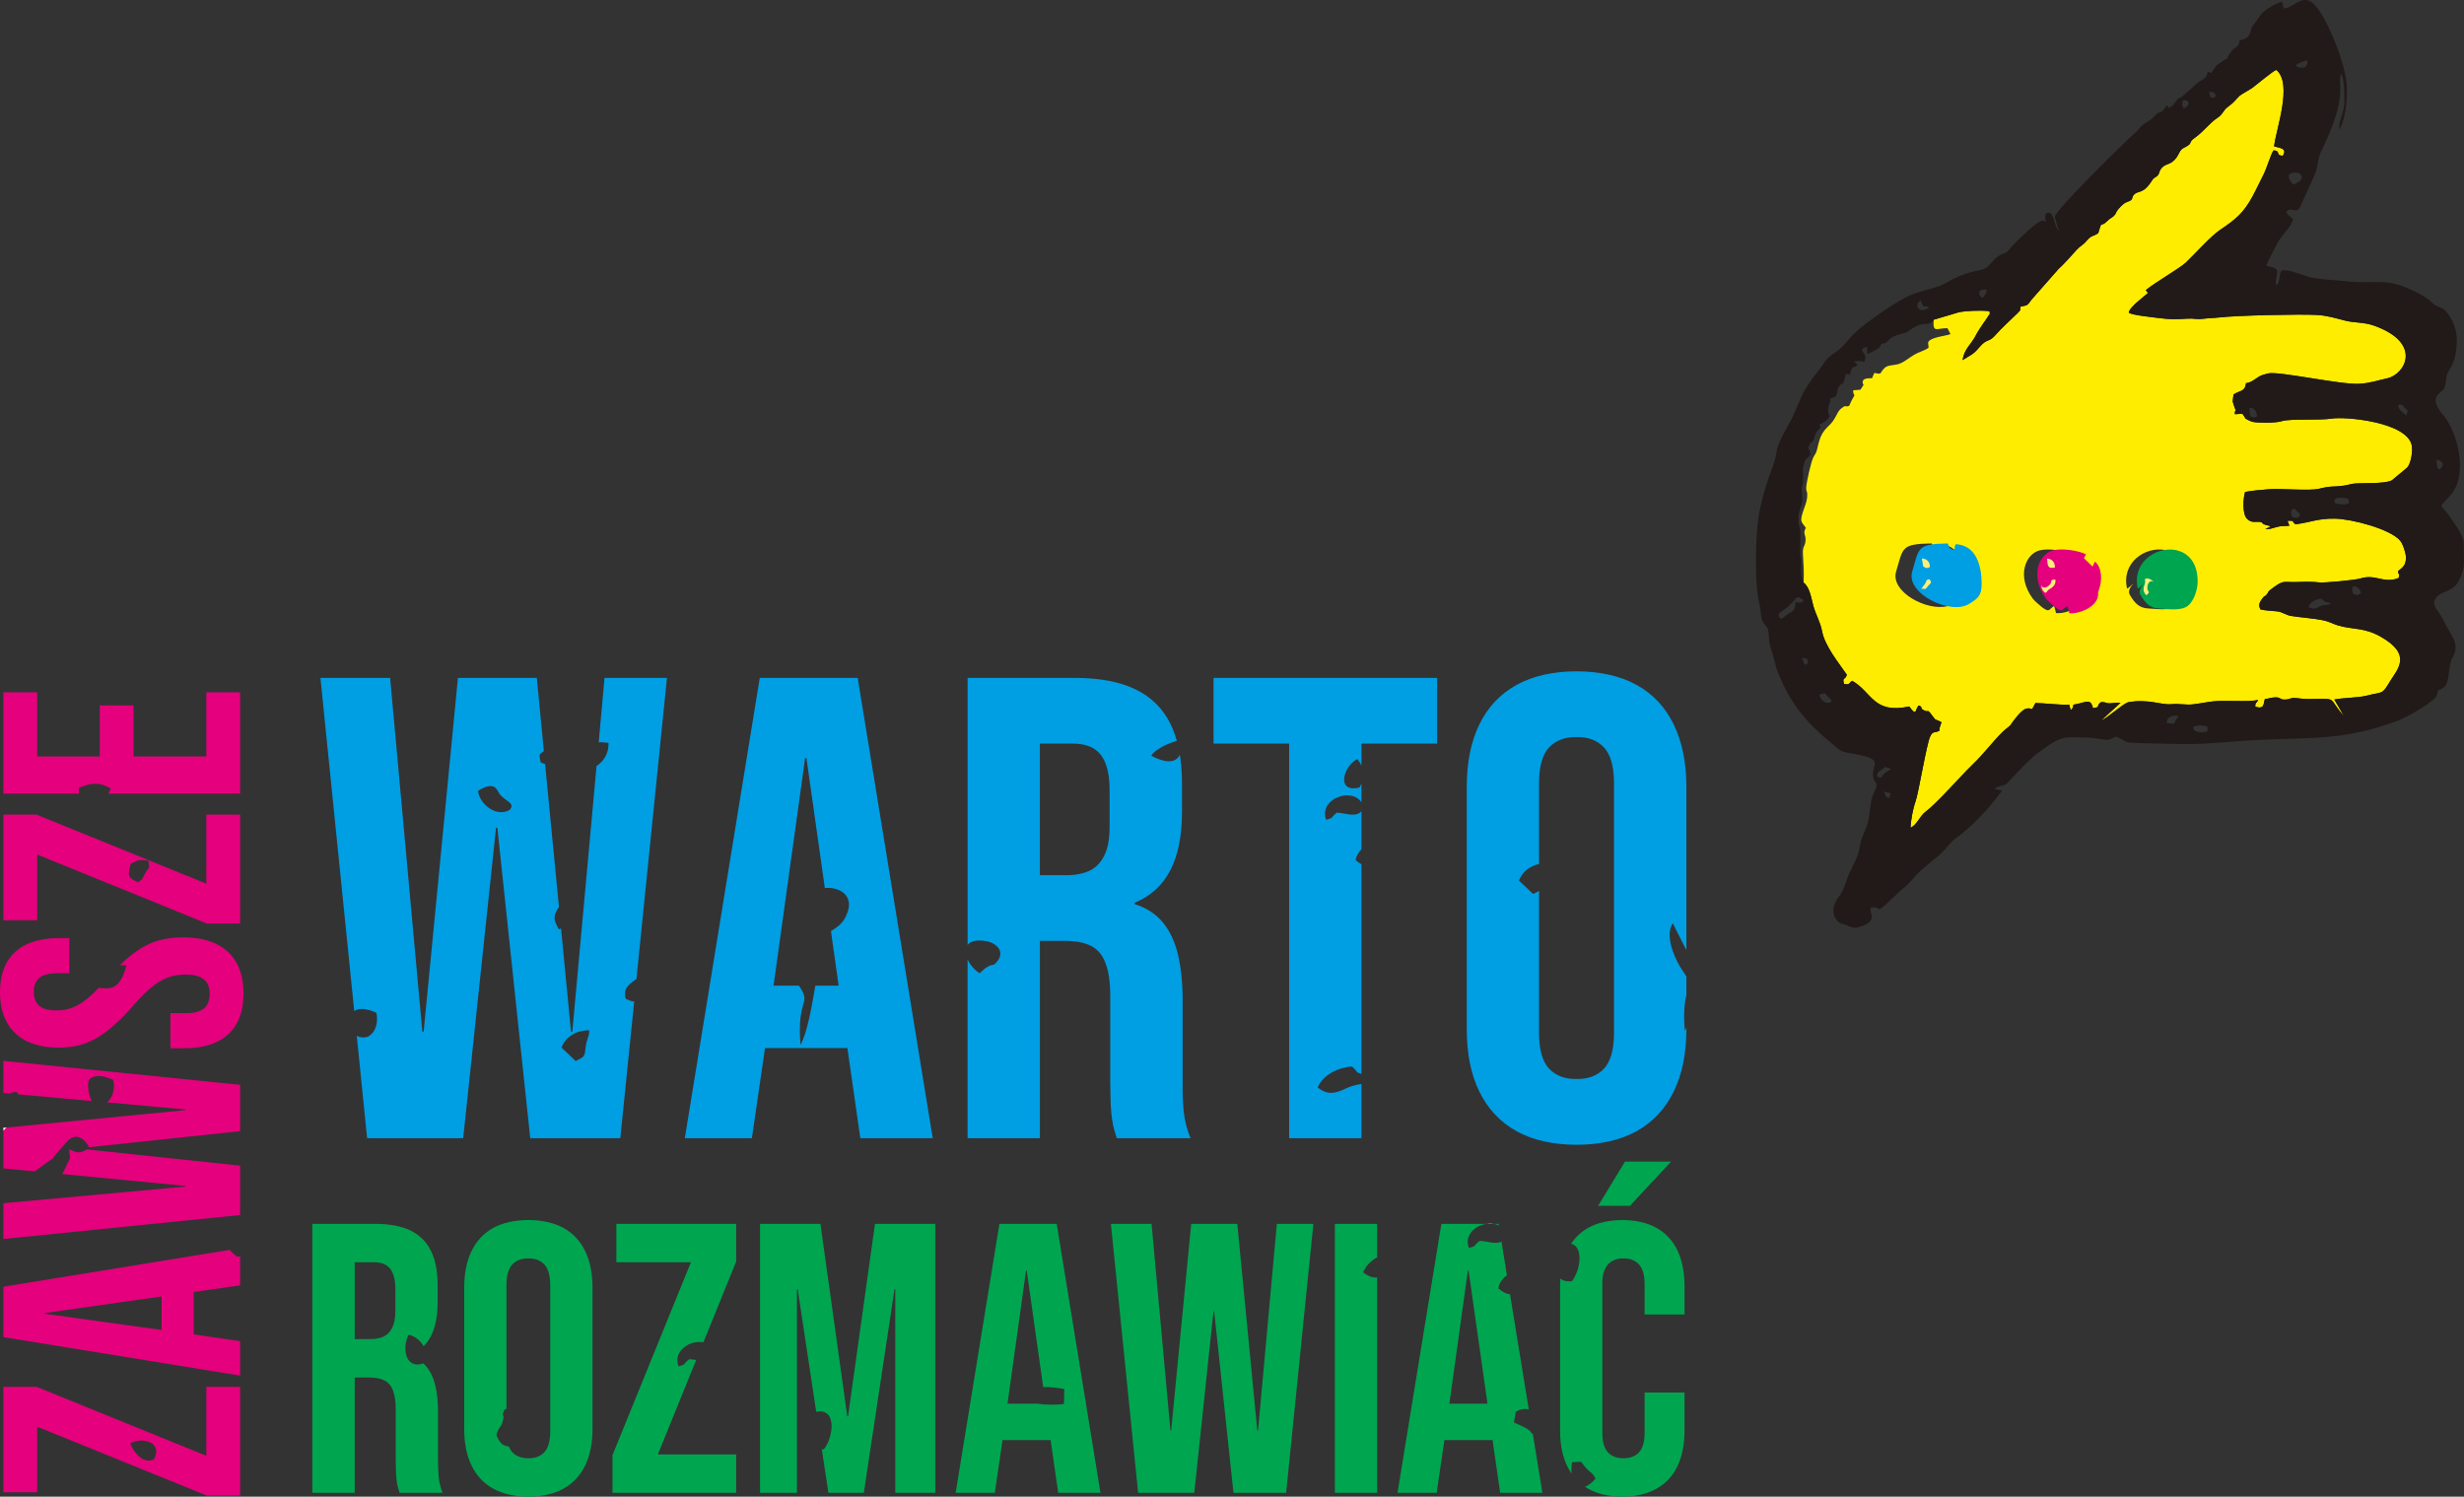 <?xml version="1.0" encoding="UTF-8"?>
<svg id="Warstwa_2" data-name="Warstwa 2" xmlns="http://www.w3.org/2000/svg" viewBox="0 0 262.37 159.38">
  <rect x="0" y="0" width="262.37" height="159.38" fill="#333333" stroke="none"/>
  <defs>
    <style>
      .cls-1, .cls-2 {
        fill: #00a550;
      }

      .cls-3 {
        fill: #211a18;
      }

      .cls-3, .cls-2, .cls-4, .cls-5, .cls-6, .cls-7, .cls-8 {
        fill-rule: evenodd;
      }

      .cls-9, .cls-8 {
        fill: #009ee3;
      }

      .cls-4 {
        fill: #fff;
      }

      .cls-5, .cls-10 {
        fill: #e5007d;
      }

      .cls-6 {
        fill: #faef7c;
      }

      .cls-7 {
        fill: #ffed00;
      }
    </style>
  </defs>
  <g id="Warstwa_1-2" data-name="Warstwa 1">
    <path class="cls-7" d="M241.57,52.1c1.34-.11,4.27.2,5.34-.05,1.44-.35,1.39-.16,2.61-.33.44-.05.77-.18,1.13-.22.89-.1,3.3.06,4.05-.36.01,0,1.58-1.3,1.6-1.33.44-.46.62-1.78.51-2.37-.49-2.5-7.07-3.11-8.57-2.86-1.23.2-4.37,0-5.24.26-.62.2-1.85.19-2.52.15-.58-.03-.66-.05-1.14-.28-.39-.19-.19-.17-.57-.65l-.8.05c-.05-.64.26-.01-.08-.87-.24-.61-.12-.62-.06-1.23.62-.44,1.23-.26,1.32-1.2.78-.11,1.13-.68,1.8-.89.05-.01.56-.15.59-.16,1.15-.24,7.71,1.22,9.65,1.11,1.2-.07,1.89-.34,3.02-.59,1.84-.39,3.84-3.73-1.44-5.61-1.08-.38-2.07-.27-3.07-.53-1-.25-1.83-.53-3.01-.6-1.77-.1-8.41.04-10.44.27-.56.07-1.1.06-1.67.14-.77.09-.92-.06-1.59-.02-1.42.08-1.73.11-3.18-.07-.58-.08-2.82-.29-3.14-.57.04-.54,1.57-1.67,2.04-2.08l-.22-.32c1.13-.91,3.61-2.32,4.26-2.93.93-.88,2.65-2.81,3.63-3.47,1.67-1.12,2.53-1.82,3.49-3.61.43-.8.76-1.54,1.17-2.33.34-.67.74-2.09,1.05-2.54.83.06.14.53.98.58.55-.83-.42-.84-.92-1,.14-1.62,2.04-6.7.23-8.14-.27.04-2.15,1.61-2.54,1.9-.36.26-1.19.68-1.39.87-.57.57-.46.59-1.21,1.15-.53.38-.52.78-1.1,1.16-.9.59-1.44,1.43-2.39,2.11-.91.64-.07.54-1.24,1.12-.48.23-.45.75-.98,1.28-.54.55-.96.37-1.38.88-.28.35-.16.46-.38.74-.22.27-.38.18-.6.53-1,1.58-1.49,1.04-1.95,1.55-.29.32-.04.43-.43.65-.33.18-.48.02-1.26.92-.25.29-.18.43-.44.68-.22.21-.34.2-.64.49-.91.9-.56-.18-1.03,1.35-.55.39-.69.17-1.22.8-.41.49-.68.54-1.06.96-.56.62-1.37,1.54-1.97,2.08l-2.85,3.24c-.49.67-.41.58-1.15.74-.2.43.2.17-.33.69-.74.72-1.74,1.62-2.38,2.36-.69.8-.86.3-1.68,1.26-.73.87-.92.81-1.8,1.39.16-1.19.91-1.67,1.39-2.61.39-.78,1.28-1.92,1.41-2.19.02-.03.16-.04.06-.41-.86-.11-2.46-.06-3.28.12l-2.66.79c-.11,1.48.32.87,1.47.9l.32.62c-.22.13-1.23.26-1.7.43-1.01.36-.58.59-.64,1.04-.51.34-1.03.44-1.53.74-.45.27-.91.65-1.37.87-.67.33-1.34.14-1.75.51-.64.58-.18.75-1.12.55l-.24.56c-.38.02-1.02-.03-1,.45.02.43.32-.08-.24.78l-.77.06c0,.79.33.23-.07.91-.17.29-.21.45-.36.75-.48.18-.25-.17-.79.23-.26.2-.4.43-.54.72-.32.63-.51.86-1.01,1.34-.87.85-.89,1.79-1.15,2.6-.09.25-.22.35-.38.72-.21.49-.65,2.43-.7,3.04-.03.52.11.38.11.79,0,.74-.27,1.24-.47,1.87-.34,1.08-.14,1.02.32,1.68-.38.64.05.71-.04,1.43-.08.64-.32.48-.27,1.39.06,1.11.13,1.91.07,3.02.63.42.82,1.65,1.03,2.44.24.9.75,1.75.93,2.7.3,1.62,1.78,3.39,2.65,4.67-.2.61-.52.23-.3.97.67.12.41-.04.87-.33,2.13,1.22,2.23,3.56,6.07,2.73.86,1.21.59.21,1.03-.11.54.27-.01.23.52.51.51.28.34-.15.74.37.77.99.22.39,1.15.92-.04.09-.15.38-.16.44-.16.51.01.11-.08.47-.55.26-.68-.02-.98.62-.39.85-1.23,6.02-1.55,6.9-.26.71-.51,2-.53,2.8.69-.33.97-1.22,1.55-1.67,1.31-.98,3.68-3.74,5.07-5.08,1.14-1.09,2.11-2.4,3.18-3.46.29-.29.72-.54.89-.8.27-.4,1.11-1.56,1.64-1.68.72-.17.41.51.97-.6.74,0,3.12.27,3.59.17l.16.6c.39-.43.16-.18.3-.59,1.29-.2,1.83-.76,2.07.37.91-.12.25-.21.86-.64.57-.03.49.15.98.12.47-.02.48-.08,1.1-.05l-2.07,1.89c.75-.32,2.4-1.86,2.91-1.95,2.06-.38,3.52.31,4.56.21.84-.08,1.57.1,2.27.02.73-.08,1.55-.25,2.18-.32,1.36-.15,3.72.09,4.8-.15-.22.46-.28.16-.31.7,1.03.37.86-.38,1.03-.8.39-.04.8-.18,1.12-.18.67,0,.39.28,1.12.23.59-.04.41-.23,1.21-.14.47.06.79.1,1.27.09,3.22-.04,1.87-.21,3.68,1.79l-1.01-1.74c1.11-.21,2.46-.16,3.49-.42,1.68-.44,1.55-.02,2.44-1.51.75-1.25,2.43-2.81-.96-4.74-1.82-1.04-2.95-.73-4.62-1.23-.49-.15-.96-.42-1.51-.53-1.07-.22-2.35-.29-3.46-.47-.52-.09-.96-.43-1.42-.48-.6-.07-1.22-.07-1.82-.21-.24-.43-.12-.75.17-1.13.38-.5.22-.15.42-.38.5-.6-.02-.23.82-.85,1.09-.8,1.06-.52,2.43-.56.81-.03,1.62-.06,2.41.04.52.07,3.86-.26,4.36-.41,1.67-.54,2.45.58,4.1-.06.15-.52,0-.23-.07-.73.54-.42.86-.64.85-1.47-.01-.47-.32-1.43-.63-1.79-1.07-1.24-5.18-2.31-6.96-2.33-1.78-.03-2.63.41-4.16.6-.47-.29,0-.4-.86-.37l.2.52c-.64.08-.81-.02-1.41.16-.41.12-.72.23-1.16.21l.57-.29c-.22-.12-.44-.11-.64-.2-.46-.2-.09-.22-.53-.28-.41-.06-.85.15-1.33-.32-.54-.53-.43-2.19-.22-2.87.54-.12,1.89-.25,2.51-.29ZM207.36,64.55c-2.2.56-6.09-1.54-5.46-3.68.77-2.57.5-2.94,3.79-3,.02.04.03.07.04.1.14.31.07.37.52.57.45-.25-.02-.03.31-.6.36.02.68.1.96.23.19.08.36.19.51.32.99.8,1.28,2.33,1.27,3.68-.01,1.24-.35,1.54-1.35,2.15-.18.11-.37.18-.58.23h-.01ZM218.93,65.29l-.19-.72v-.03s-.02.01-.03.01c-.57.3-.41.74-1.24.14-.21-.16-.86-.73-1-.92-1.81-2.45-.76-4.81.74-5.17.43-.1,1.02-.11,1.62-.04h.02c.68.07,1.38.24,1.85.47l-.22.4.92.91.26-.53c.78.59.76,2.09.44,2.91-.23.58-.01.39-.16.94-.18.64-.89,1.14-1.65,1.42-.47.17-.97.25-1.36.21ZM230.78,64.86c-.66.07-1.42-.04-2-.06-1.04-.04-1.5-.63-1.99-1.45-.24-.4.04-.84.39-1.23-.27.27-.55.51-.69.55-.63-2.77,1.93-4.47,3.99-4.11,1.3.22,2.4,1.27,2.39,3.38-.01.82-.37,2-1,2.53-.28.24-.63.35-1.04.39h-.05Z"/>
    <path class="cls-3" d="M262.35,58.08c.04-1.09-.9-2.14-1.47-3.02-1.03-1.6-1.41-.69.05-2.32,1.93-2.16.77-6.74-.78-8.55-1.66-1.92-.26-2.33.01-2.69.37-.47.21-1.22.47-1.78.38-.83.93-1.12.98-3.49.02-1.06-.5-2.44-1.25-3.17-.43-.42-.88-.3-1.41-.85-.89-.91-3.33-1.95-4.52-2.1-1.45-.19-2.77.03-4.19-.12-1.28-.14-2.61-.19-3.9-.39-.86-.13-2.8-1.08-3.43-.75-.29.5-.13,1.35-.51,1.52-.22-.33.14-1.13.08-1.61-.47-.47-.77-.23-1.16-.51,0-.07,1.13-2.29,1.27-2.52.33-.57,1.37-1.59,1.57-2.34-.23-.42-.6-.38-.7-.86.56-.6,1.08.39,1.5-.58.52-1.23,1.29-2.68,1.67-3.78.26-.74.11-1.16.5-1.96,3.09-6.38,1.66-7.12,2.16-8.36.35.61.35,2.26.34,3.06-.03,1.12-.55,1.67-.56,2.89.71-1.02.88-3.27.82-4.59-.1-2.3-1.77-6.42-3.01-8.19-1.56-2.2-2.44-.18-3.71-.12l-.16-.7c-.42,0-1.64.75-1.95,1.03-.45.39-.89,1.22-1.3,1.66-.24.98-.3,1.17-1.28,1.41-.16.93-.37.52-.81,1.08-.8,1.01-.16.64-.81,1l-.83.57s-.03.04-.04.05c-.74,1.08-.49.76-.91.63-.13.8-.44.72-1.02,1.15l-1.71,1.51c-.41.28-.21-.05-.61.43-.06.07-.35.52-.46.58-.73.44-.21.05-.58-.07-.24.37-.41.73-.93.8-.51.45-.57.65-1.16.98-.72.4-.69.63-1.18,1.06-1.56,1.4-8.54,8.28-8.64,9.03l.47,1.55c-.66-.73-.48-2.27-1.36-1.96-.2.31-.17.62-.01.96.01.02.01.03.01.04-.05-.06-.18-.17-.38-.19-.61-.08-3.32,2.75-3.46,2.93-.57.76-.54.34-1.29.86-.74.5-.94,1.27-1.87,1.46-3.1.62-3.12,1.34-4.8,1.85-.85.25-1.75.46-2.57.79-1.49.61-4.79,2.91-5.94,3.98-.56.52-1.05,1.21-1.63,1.74-.68.62-1.2.7-1.74,1.54-.46.72-.95,1.25-1.43,1.93-1.24,1.77-1.31,2.79-2.23,4.43-2,3.53-.96,2.47-1.84,4.79-.63,1.64-1.18,3.48-1.46,5.21-.33,1.98-.46,7.24.08,9.28.31,1.18-.06,1.58.78,2.47.32.34.14,1.51.44,2.29.32.84.41,1.67.77,2.58,1.33,3.36,3.07,5.37,5.74,7.56.94.77.83.84,2.07,1.05,3.82.63,2.03,1.09,2.33,2.59.09.46.47.5.31,1-.19.59-.41.78-.53,1.49-.1.58-.16,1.17-.25,1.75-.19,1.32-.75,1.77-.95,2.98-.23,1.39-.54,1.63-1.08,2.82-.48,1.04-.49,1.74-1.23,2.71-.61.79-.79,1.98.12,2.68.09.07.8.26,1.09.4.45.22.81.12,1.28-.03,1.82-.6.7-1.51,1-1.98,1.3-.21.24.86,1.91-.64.56-.51,1.18-1.15,1.75-1.61.69-.58,1.03-1.16,1.66-1.71.64-.56,1.25-1.06,1.9-1.59.67-.55,1.25-1.44,1.67-1.73,1.74-1.18,3.88-3.5,5.06-5.18l-.8-.18c.42-.43.99-.22,1.35-.61.92-.99,2.39-2.59,3.43-3.34,2.59-1.91,2.69-1.53,5.2-1.51.75.01,1.53.24,2.04.23.57-.01.73-.48,1.14-.27.9.47.58.55,1.76.6,1.36.06,2.72.06,4.07.11,3.01.11,5.37-.2,8.33-.38,6.36-.38,9.68.15,15.77-2.15.78-.29,3.8-2.01,3.99-2.61.29-.95-.03-.33.74-.86.75-.53.4-2.32.98-3.26.74-1.23-.08-2.2-.63-3.2-.26-.47-.45-.92-.75-1.37-.31-.48-.8-.99-.53-1.53.49-.99,1.9-.72,2.54-2,.81-1.63.49-2.04.54-3.78ZM245.67,6.41c.04.45.07.34-.18.71-.46.16-.72.1-1.06-.13.19-.22.97-.54,1.24-.58ZM245.06,18.74c.15.43-.22.56-.81.92-.33-.23-.57-.61-.54-1.04.4-.32,1.16-.39,1.35.12ZM235.94,10.2c-.31.32-.07.18-.56.19l-.17-.61c.37.01.62.05.73.42ZM232.49,10.65c.87.05.6.63.03.91-.2-.4-.23-.5-.03-.91ZM210.79,31c.24-.19.44-.19.74-.14.01.33-.16.64-.44.86-.34-.25-.35-.31-.3-.72ZM204.49,31.97l.31.65c.39.04.37-.05.62.13-.8.64-1.8.02-.93-.78ZM191.18,64.09c.02.52-.09.96-.62,1.19-.5.23-.93,1.01-1.14.33-.11-.34.19-.42.36-.54.84-.58.72-.61,1.29-1.16.02-.02.04-.05.06-.06.08-.08.17-.44.7-.09.36.23.13,0,.19.29-.36.2-.49.13-.84.04ZM192.17,70.8l-.31-.77.54.12c.18.35.18.51-.23.65ZM193.73,73.96l.57-.14s.77.81.77.82c-.47.54-1.28-.07-1.34-.68ZM201.15,84.97c-.38-.07-.45-.33-.5-.72.33.24.25.08.68.24l-.18.48ZM200.66,82.36c-.4.38-.14.57-.77.35-.09-.54.44-.66.84-1.04l.64.21c-.24.21-.51.29-.71.48ZM231.68,76.67c-.07.1-.13.23-.19.4l-.77-.07c-.06-.64.69-.91,1.21-.75-.05.32-.05.15-.25.42ZM235.04,77.89c-.51.12-1.41.2-1.52-.41.26-.31,1.16-.27,1.55-.08l-.03.49ZM256.3,49.81s-1.59,1.33-1.6,1.33c-.75.42-3.16.26-4.05.36-.36.04-.69.17-1.13.22-1.22.17-1.17-.02-2.61.33-1.07.25-4-.06-5.34.05-.62.04-1.97.17-2.51.29-.21.68-.32,2.34.22,2.87.48.47.92.26,1.33.32.44.06.07.08.53.28.2.09.42.08.64.2l-.57.29c.44.02.75-.09,1.16-.21.6-.18.77-.08,1.41-.16l-.2-.52c.87-.03.39.08.86.37,1.53-.19,2.38-.63,4.16-.6,1.78.02,5.89,1.09,6.96,2.33.31.36.62,1.32.63,1.79,0,.83-.31,1.05-.85,1.47.07.5.22.21.07.73-1.65.64-2.43-.48-4.1.06-.5.15-3.84.48-4.36.41-.79-.1-1.6-.07-2.41-.04-1.37.04-1.34-.24-2.43.56-.84.62-.32.25-.82.85-.2.23-.04-.12-.42.38-.29.38-.41.7-.17,1.13.6.14,1.22.14,1.82.21.46.05.9.39,1.42.48,1.11.18,2.39.25,3.46.47.55.11,1.02.38,1.51.53,1.67.5,2.8.19,4.62,1.23,3.39,1.93,1.71,3.49.96,4.74-.89,1.49-.76,1.07-2.44,1.51-1.03.26-2.38.21-3.49.42l1.01,1.74c-1.81-2-.46-1.83-3.68-1.79-.48,0-.8-.03-1.27-.09-.8-.09-.62.1-1.21.14-.73.05-.45-.23-1.12-.23-.32,0-.73.14-1.12.18-.17.42,0,1.17-1.03.8.03-.54.09-.24.31-.7-1.08.24-3.44,0-4.8.15-.63.07-1.45.24-2.18.32-.7.08-1.43-.1-2.27-.02-1.04.1-2.5-.59-4.56-.21-.51.09-2.16,1.63-2.91,1.95l2.07-1.89c-.62-.03-.63.03-1.1.05-.49.03-.41-.15-.98-.12-.61.43.05.52-.86.64-.24-1.13-.78-.57-2.07-.37-.14.41.09.16-.3.59l-.16-.6c-.47.1-2.85-.17-3.59-.17-.56,1.11-.25.43-.97.6-.53.12-1.37,1.28-1.64,1.68-.17.26-.6.51-.89.8-1.07,1.06-2.04,2.37-3.18,3.46-1.39,1.34-3.76,4.1-5.07,5.08-.58.45-.86,1.34-1.55,1.67.02-.8.27-2.09.53-2.8.32-.88,1.16-6.05,1.55-6.9.3-.64.43-.36.98-.62.09-.36-.08.04.08-.47.01-.06.12-.35.16-.44-.93-.53-.38.07-1.15-.92-.4-.52-.23-.09-.74-.37-.53-.28.02-.24-.52-.51-.44.32-.17,1.32-1.03.11-3.84.83-3.94-1.51-6.07-2.73-.46.29-.2.45-.87.33-.22-.74.1-.36.3-.97-.87-1.28-2.35-3.05-2.65-4.67-.18-.95-.69-1.8-.93-2.7-.21-.79-.4-2.02-1.03-2.44-.32-.68-.27-1.32-.24-2.05.02-.59-.11-.58-.13-.99l.03-2.41c-.09-.55-.27-1.02-.21-1.64.06-.73.46-1.2.41-1.94-.04-.6-.15-.93.04-1.46.13-.38-.04-1.43.05-1.8.34-1.43.24-.51.77-1.35-.03-.74-.35-.4-.15-.92.25-.63.23-.13.47-.61.14-.3.14-.61.41-.98.29-.4.47-.23.23-.75.26.01.64-.27.83-.47.47-.46.11-.45.1-.87-.02-.55.28-1.18.27-1.22-.01-.07-.14-.15-.14-.15,1.15-.16.61-.67,1.04-1.29.61-.88.14.67.75-1.38l.33.15c.27-.39.11-.52.35-.76.19-.19.26.02.53-.33l-.36-.34c.88-.07.22-.11,1.06.05.62-1.05-1.03-1.19.32-1.61v.76c.42-.12.62-.26.99-.47.66-.4.25-.23.5-.53.24-.3.25.11.77-.43.76-.76,1.41-.59,2.01-.92.33-.19.42-.32.9-.57,1.09-.57,1.47.05,1.92-.72l2.66-.79c.82-.18,2.42-.23,3.28-.12.1.37-.04.38-.06.41-.13.27-1.02,1.41-1.41,2.19-.48.94-1.23,1.42-1.39,2.61.88-.58,1.07-.52,1.8-1.39.82-.96.99-.46,1.68-1.26.64-.74,1.64-1.64,2.38-2.36.53-.52.13-.26.33-.69.74-.16.66-.07,1.15-.74l2.85-3.24c.6-.54,1.41-1.46,1.97-2.08.38-.42.65-.47,1.06-.96.53-.63.67-.41,1.22-.8.47-1.53.12-.45,1.03-1.35.3-.29.42-.28.64-.49.26-.25.19-.39.44-.68.78-.9.93-.74,1.26-.92.39-.22.14-.33.43-.65.46-.51.95.03,1.95-1.55.22-.35.38-.26.6-.53.22-.28.1-.39.38-.74.42-.51.84-.33,1.38-.88.53-.53.5-1.05.98-1.28,1.17-.58.33-.48,1.24-1.12.95-.68,1.49-1.52,2.39-2.11.58-.38.57-.78,1.1-1.16.75-.56.64-.58,1.21-1.15.2-.19,1.03-.61,1.39-.87.39-.29,2.27-1.86,2.54-1.9,1.81,1.44-.09,6.52-.23,8.14.5.16,1.47.17.92,1-.84-.05-.15-.52-.98-.58-.31.45-.71,1.87-1.05,2.54-.41.79-.74,1.53-1.17,2.33-.96,1.79-1.82,2.49-3.49,3.61-.98.66-2.7,2.59-3.63,3.47-.65.61-3.13,2.02-4.26,2.93l.22.32c-.47.41-2,1.54-2.04,2.08.32.28,2.56.49,3.14.57,1.45.18,1.76.15,3.18.07.67-.04.82.11,1.59.02.57-.08,1.11-.07,1.67-.14,2.03-.23,8.67-.37,10.44-.27,1.18.07,2.01.35,3.01.6,1,.26,1.99.15,3.07.53,5.28,1.88,3.28,5.22,1.44,5.61-1.13.25-1.82.52-3.02.59-1.94.11-8.5-1.35-9.65-1.11-.03,0-.54.15-.59.16-.67.21-1.02.78-1.8.89-.09.94-.7.76-1.32,1.2-.06.61-.18.62.06,1.23.34.86.03.23.08.87l.8-.05c.38.48.18.46.57.65.48.23.56.25,1.14.28.67.04,1.9.05,2.52-.15.87-.27,4.01-.06,5.24-.26,1.5-.25,8.08.36,8.57,2.86.11.59-.07,1.91-.51,2.37ZM250.09,53.15v.45c-.34.16-.64.12-1.04.07-.5-.06-.47-.1-.45-.51.31-.22,1.13-.18,1.49-.01ZM244.92,54.9c-.32.33-.4.26-.83.16-.15-.38-.19-.45-.02-.81.38-.16.2-.11.51.21.23.22.28.14.34.44ZM251.4,63.18c-.41.22-.37.22-.83.06-.14-.43-.17-.42,0-.81.36-.08.8.38.84.75ZM248.21,64.26c-.47.28-.69.07-1.15.29-.51.25-.54.37-1.21.13-.05-.42.6-.77,1.03-.88.47-.12.35.07.63.24.2.13.51.12.7.22ZM256.37,43.7l-.13.55c-.46-.37-.91-.71-.88-1.13.52-.18.52.24,1.01.58ZM240.33,44.33c-.35.2-.32.13-.73,0l-.08-.91c.59,0,.79.44.81.92ZM259.47,48.93c.32.07.5.22.66.5-.11.36-.13.44-.49.56-.19-.36-.22-.64-.17-1.06Z"/>
    <path class="cls-8" d="M208.26,57.95c-.32.57.14.35-.31.59-.49-.22-.36-.27-.55-.67-3.29.07-3.03.43-3.79,3-.69,2.34,4.06,4.66,6.05,3.45,1-.61,1.34-.91,1.35-2.15,0-1.87-.55-4.09-2.74-4.22h0Z"/>
    <path class="cls-8" d="M206.35,59.47c.55.02.89.42.85.92-.41.16-.31.14-.69-.06l-.15-.86Z"/>
    <path class="cls-8" d="M206.29,62.69c.09-.14.25-.31.36-.47.32-.49,0-.4.52-.53.25.43.16.36-.14.69-.35.38-.14.38-.75.32h0Z"/>
    <path class="cls-5" d="M220.15,64.54l.2.76c1.02.1,2.7-.59,3-1.64.16-.55-.06-.35.17-.94.32-.82.33-2.31-.45-2.91l-.25.53-.92-.9.22-.41c-.9-.44-2.57-.65-3.49-.43-1.5.36-2.55,2.72-.75,5.17.14.19.79.77,1,.92.84.62.67.15,1.26-.15h0Z"/>
    <path class="cls-5" d="M219.4,59.48c.54.01.85.42.83.94-.85.2-.77-.32-.83-.94h0Z"/>
    <path class="cls-5" d="M218.76,62.24c.07.46.53.39.82.13.52-.46-.04-.65.7-.65.1.75-.58.93-.8,1.14,0,0-.12.19-.22.28-.36-.15-.45-.51-.5-.9h0Z"/>
    <path class="cls-2" d="M227.62,62.68c.29-.08,1.1-.97,1.34-1.24-.41.51-1.43,1.26-1.04,1.91.49.83.96,1.42,2,1.46.94.04,2.36.29,3.09-.33.63-.53.99-1.71,1-2.53.03-5.47-7.41-3.78-6.38.74h0Z"/>
    <path class="cls-6" d="M217.34,62.24c.04.38.13.74.5.9.1-.09.22-.27.22-.28.23-.21.9-.39.8-1.14-.74,0-.18.19-.7.65-.29.26-.75.32-.82-.13h0Z"/>
    <path class="cls-6" d="M204.8,60.33c.38.2.28.22.69.06.04-.5-.29-.9-.85-.92l.15.86Z"/>
    <path class="cls-6" d="M218.81,60.43c.02-.52-.29-.93-.83-.94.06.62-.02,1.14.83.94h0Z"/>
    <path class="cls-6" d="M204.58,62.69c.6.06.4.06.75-.32.29-.32.39-.26.14-.69-.52.13-.2.04-.52.53-.11.16-.27.33-.36.47h0Z"/>
    <path class="cls-6" d="M229.37,61.99c-.28-.26-.59-.48-.96-.35-.02.14.02.35.01.36-.04.31-.43.88.13,1.39.56-.49.02-.26.11-.95.05-.39.36-.74.71-.44h0Z"/>
    <path class="cls-10" d="M21.97,73.72v6.84h-7.75v-5.44h-3.6v5.44H3.96v-6.84H.36v10.8h8.05c-.01-.19-.01-.4-.02-.62,1.28-.54,2.18-.65,3.41.07-.13.33-.22.48-.29.55h14.06v-10.8h-3.6ZM21.97,86.75v7.35l-18.08-7.35H.36v11.24h3.6v-6.99l18.08,7.35h3.53v-11.6h-3.6ZM15.47,92.97c-.52.93-.12.5-.78.98-1.11-.5-1.1-.7-.78-1.94.78-.49.99-.45,1.9-.37.07,1.34.19.37-.34,1.33ZM25.18,102.52c-.5-.88-1.22-1.56-2.18-2.01-.95-.46-2.11-.69-3.48-.69-.78,0-1.5.07-2.17.22-.68.14-1.32.38-1.95.72-.62.34-1.25.78-1.9,1.34-.24.21-.48.43-.73.68.16.01.37.02.69.03-.64,2.52-1.67,2.56-2.94,2.38-.38.4-.74.75-1.08,1.03-.59.5-1.16.86-1.7,1.07-.55.22-1.13.32-1.73.31-.85,0-1.47-.17-1.85-.51-.38-.35-.56-.83-.56-1.47-.01-.64.18-1.12.57-1.46.39-.35,1.02-.51,1.92-.52h1.29v-3.74h-1.04c-1.35,0-2.5.21-3.44.63-.94.43-1.66,1.07-2.15,1.92-.5.85-.74,1.92-.75,3.21,0,1.28.25,2.36.75,3.24.49.87,1.2,1.54,2.13,1.99.93.44,2.06.67,3.39.67.71,0,1.39-.07,2.03-.22.64-.15,1.26-.4,1.88-.73.61-.34,1.24-.79,1.88-1.36.65-.56,1.33-1.25,2.06-2.08.56-.65,1.08-1.19,1.55-1.62.47-.44.93-.79,1.36-1.05.44-.25.87-.44,1.32-.55.45-.11.94-.17,1.46-.17.61,0,1.11.09,1.48.26.37.16.64.4.8.7.16.31.24.68.24,1.1s-.08.78-.24,1.09c-.16.31-.42.54-.78.71-.36.17-.83.25-1.43.25h-1.73v3.74h1.44c1.35,0,2.49-.21,3.43-.64.95-.44,1.67-1.08,2.16-1.95.5-.86.74-1.94.75-3.24-.01-1.3-.25-2.39-.75-3.28ZM9.26,122.4c-.73.43-.98.42-1.88-.02.02,1.3.3.5-.28,1.69-.28.59-.35.81-.51.95l13.14,1.27v.07l-19.37,1.77v3.81l25.21-2.55v-5.26l-16.31-1.73ZM.36,112.97v3.42l.73.07c.13-.11.34-.17.68-.18.08.1.15.18.2.26l7.8.71c-.33-.64-.59-2.01-.2-2.35.66-.58,1.8-.23,2.48.1.23.9-.04,1.94-.66,2.39l8.34.76v.07l-19.02,1.85h-.01l-.34.03v4.32l3.34.32s.03-.01.04-.02l1.48-1.09c.75-.51.11.08.72-.7l1.22-1.38c1.05-1.16,2.09.02,2.31.62l16.1-1.71v-4.94L.36,112.97ZM25.57,133.79c-.11.01-.23.02-.35.03-.22-.16-.5-.42-.76-.72l-24.1,3.92v5.37l25.21,4.1v-3.67l-4.94-.72v-4.5h-.07l5.01-.72v-3.09ZM17.21,141.63l-12.46-1.73v-.07l12.46-1.77v3.57ZM21.97,147.68v7.35l-18.08-7.35H.36v11.23h3.6v-6.98l18.08,7.34h3.53v-11.59h-3.6ZM16.39,155.41c-1.13.56-2.21-.8-2.52-1.7,1.35-.76,3.5-.08,2.52,1.7Z"/>
    <path class="cls-4" d="M.36,120.1l.34-.03c-.15.1-.15.18-.34.32v-.29Z"/>
    <path class="cls-9" d="M67.77,104.25l3.25-32.06h-6.65l-.62,6.86c.3-.03.62.01,1.04.06.06,1.15-.59,2.05-1.27,2.46l-2.58,28.29h-.14l-1.06-10.99c-.07.04-.14.07-.22.11-.62-1.05-.63-1.46,0-2.4h0s-1.48-15.23-1.48-15.23c-.15-.03-.3-.08-.46-.16-.26-1.05-.09-.81.33-1.21l-.75-7.79h-8.4l-3.65,37.67h-.14l-3.43-37.67h-7.42l3.6,35.48c.67-.46,1.72-.12,2.35.18.36,1.43-.52,3.2-2.08,2.46l1.1,10.9h10.23l3.5-33.06h.14l3.5,33.06h9.59l1.48-14.56c-.18.01-.45-.08-.91-.29-.19-.91-.04-1.3,1.15-2.11ZM54.29,86.23c-1.38.86-3.22-.55-3.39-2.01,1.83-1.14,2.03-.05,2.25.27.61.86,1.76.98,1.14,1.74ZM62.34,111.66c-.1.9-.12.86-1.04,1.33l-1.51-1.43c.48-1.23,1.61-1.83,2.94-1.85.03.8-.25.73-.39,1.95ZM91.33,72.19h-10.43l-7.98,49.02h7.14l1.4-9.6h8.75v-.14l1.4,9.74h7.71l-7.99-49.02ZM90.27,97.08c-.45,1.36-1.18,1.64-1.79,2.08l.82,5.8h-2.48c-.37,2.13-.85,5.01-1.58,6.3-.42-5.08,1.25-4.25-.17-6.3h-2.7l3.36-24.23h.14l1.96,13.84c1.47-.15,3.04.7,2.44,2.51ZM126.05,118.44c-.09-.94-.14-2.01-.12-3.18v-8.62c.01-1.84-.16-3.48-.47-4.88-.33-1.41-.86-2.58-1.61-3.5-.75-.92-1.76-1.59-3.04-1.98v-.14c1.72-.7,2.98-1.86,3.81-3.47.83-1.61,1.24-3.67,1.24-6.2v-3.01c0-1.11-.07-2.14-.23-3.08-.5,1.04-1.79.77-3.04.1.39-.67,1.71-1.3,2.72-1.58-.17-.62-.39-1.2-.64-1.73-.8-1.67-2.04-2.92-3.72-3.74-1.69-.83-3.86-1.24-6.51-1.24h-11.41v28.44c.3-.4.94-.59,2.05-.39,1.05.2,1.91,1.1,1.14,2.09-.54.69-.37.21-1.11.65-.34.2-.48.39-.8.66-.57-.37-1.03-.91-1.28-1.46v19.03h7.7v-21.01h2.66c1.17,0,2.1.17,2.81.55.72.37,1.23,1,1.54,1.89.33.87.49,2.08.48,3.58v8.97c0,.99.03,1.8.05,2.45.03.64.08,1.16.15,1.58.06.41.13.77.22,1.08.08.3.18.6.28.91h7.85c-.38-.9-.61-1.82-.72-2.77ZM118.15,88.01c0,1.3-.18,2.33-.56,3.09-.37.75-.9,1.3-1.58,1.63-.69.31-1.52.48-2.48.47h-2.8v-14.01h3.5c1.36-.01,2.36.4,2.99,1.2.63.82.94,2.1.93,3.84v3.78ZM129.22,72.19v7h8.05v42.02h7.7v-5.78c-.52.09-1.09.2-1.77.53-1.1.53-1.9.63-2.89-.15.55-1.36,2.2-2.14,3.65-2.24.86.75.19.51,1.01.8v-22.34c-.19-.1-.39-.24-.62-.43.07-.45.3-.85.62-1.15v-4.07c-.05.07-.13.14-.23.2-.61.4-1.52,0-2.39-.04-.85.67-.17.47-1.14.76-.67-1.75,1.51-3.04,3.03-2.46.28.11.56.34.73.6v-2.01c-.05.14-.12.29-.21.43-2.54.63-1.72-2.29-.23-3.03.19.23.34.47.44.72v-2.36h8.06v-7h-23.81Z"/>
    <path class="cls-9" d="M178.12,98.32l1.45,2.87v-17.38c0-2.62-.46-4.85-1.36-6.68-.9-1.84-2.2-3.23-3.94-4.19-1.74-.96-3.88-1.44-6.4-1.45-2.52.01-4.65.49-6.39,1.45-1.74.96-3.05,2.35-3.95,4.19-.9,1.83-1.35,4.06-1.35,6.68v25.77c0,2.63.45,4.85,1.35,6.68.9,1.83,2.21,3.23,3.95,4.2,1.74.96,3.87,1.44,6.39,1.45,2.52-.01,4.66-.49,6.4-1.45,1.74-.97,3.04-2.37,3.94-4.2.9-1.83,1.36-4.05,1.36-6.68v-.15c-.05.13-.11.24-.17.35-.17-2.05.01-3.13.17-3.84v-1.94c-.09-.17-.22-.37-.39-.61-.73-1.04-1.79-3.33-1.24-4.71.04-.13.1-.25.18-.36ZM171.86,110.07c-.01,1.74-.37,2.98-1.07,3.74-.71.74-1.68,1.12-2.92,1.09-1.23.03-2.2-.35-2.92-1.09-.7-.76-1.06-2-1.07-3.74v-15.2c-.14.09-.34.19-.63.33l-1.51-1.43c.39-.97,1.17-1.55,2.14-1.76v-8.69c.01-1.74.37-2.97,1.07-3.73.72-.75,1.69-1.12,2.92-1.1,1.24-.02,2.21.35,2.92,1.1.7.76,1.06,1.99,1.07,3.73v26.75Z"/>
    <path class="cls-1" d="M179.37,139.98v-3.02c0-1.48-.25-2.74-.75-3.8-.5-1.04-1.24-1.84-2.23-2.4-.98-.55-2.2-.83-3.64-.84-1.45.01-2.66.29-3.65.84-.74.43-1.36.99-1.81,1.69,1.44.36.91,3.01.07,4-.59.02-.94-.06-1.21-.3-.02.26-.03.53-.03.81v15.38c0,1.48.25,2.74.76,3.79.14.29.29.55.47.8-.04-.35-.03-.76.04-1.21,1.45-.07.66-.25,1.61.73.52.52.51.31.89,1-.39.48-.77.76-1.11.87.11.08.2.15.32.21.99.56,2.2.84,3.65.85,1.44-.01,2.66-.29,3.64-.85.99-.55,1.73-1.35,2.23-2.4.5-1.05.75-2.31.75-3.79v-4.05h-4.25v4.38c-.01.93-.22,1.6-.62,2.02-.4.41-.95.6-1.63.6s-1.23-.19-1.63-.6c-.4-.42-.61-1.09-.62-2.02v-16c0-.93.22-1.62.62-2.04.4-.42.95-.63,1.63-.62.68-.01,1.23.2,1.63.62.4.42.61,1.11.62,2.04v3.31h4.25ZM173.03,123.7l-2.86,4.71h3.39l4.38-4.71h-4.91ZM163.22,152.71c-.45-.19.27-.29-2.01-1.22l.18-1.12c.31-.24.91-.44,1.4-.26l-2-12.28c-.33-.02-.74-.2-1.24-.63.09-.58.44-1.07.91-1.39l-.58-3.6c-.61.35-1.49-.04-2.33-.07-.85.67-.17.47-1.14.76-.51-1.33.63-2.4,1.88-2.57h-4.81l-4.67,28.64h4.17l.82-5.61h5.12v-.08l.82,5.69h4.5l-1.02-6.26ZM154.33,149.48l1.97-14.16h.08l2.01,14.16h-4.06ZM159.57,130.33h-.52c.14.02.26.06.39.11.05.02.11.05.16.07l-.03-.18ZM146.64,133.9v-3.57h-4.5v28.64h4.5v-22.92c-.5.02-.97-.15-1.49-.56.27-.68.82-1.22,1.49-1.59ZM135.96,130.33l-2,22.01h-.08l-2.13-22.01h-4.91l-2.13,22.01h-.08l-2.01-22.01h-4.33l2.9,28.64h5.98l2.04-19.31h.08l2.05,19.31h5.61l2.9-28.64h-3.89ZM112.52,130.33h-6.1l-4.66,28.64h4.17l.82-5.61h5.11v-.08l.82,5.69h4.5l-4.66-28.64ZM110.62,149.5c-.06-.01-.12-.01-.18-.02h-3.16l1.97-14.16h.08l1.75,12.39c.75-.03,1.53.08,2.25.21l-.04,1.59c-.9.12-1.78.09-2.67-.01ZM93.17,130.33l-2.87,20.5h-.08l-2.86-20.5h-6.43v28.64h3.93v-21.69h.08l1.97,13.06c2.33-.43,1.77,2.87.81,4h-.21l.7,4.63h3.77l3.27-21.69h.08v21.69h4.26v-28.64h-6.42ZM74.9,142.94l3.49-8.6v-4.01h-12.76v4.09h7.94l-8.35,20.54v4.01h13.17v-4.09h-8.34l4.08-10.05c-.24-.04-.49-.08-.74-.09-.85.67-.17.47-1.14.77-.62-1.62,1.18-2.83,2.65-2.57ZM62.3,133.21c-.52-1.07-1.29-1.88-2.3-2.45-1.02-.55-2.27-.83-3.74-.84-1.47.01-2.72.29-3.74.84-1.01.57-1.78,1.38-2.3,2.45-.53,1.07-.79,2.38-.79,3.91v15.06c0,1.53.26,2.83.79,3.9.52,1.07,1.29,1.89,2.3,2.45,1.02.56,2.27.84,3.74.85,1.47-.01,2.72-.29,3.74-.85,1.01-.56,1.78-1.38,2.3-2.45.53-1.07.79-2.37.79-3.9v-15.06c0-1.53-.26-2.84-.79-3.91ZM58.59,152.46c-.01,1.02-.22,1.74-.63,2.19-.41.43-.98.65-1.7.64-.72.01-1.29-.21-1.71-.64-.15-.17-.27-.38-.37-.62-.71-.06-.97-.41-1.33-1.21.27-.94.51-.76.7-1.53.23-.94-.29-.23.2-1.22.06-.01.12-.03.18-.03v-13.21c0-1.01.22-1.74.62-2.18.42-.43.99-.65,1.71-.64.72-.01,1.29.21,1.7.64.41.44.62,1.17.63,2.18v15.63ZM46.72,157.35c-.06-.55-.08-1.17-.08-1.86v-5.03c.01-1.08-.08-2.03-.27-2.85-.19-.83-.5-1.51-.94-2.05-.11-.13-.22-.25-.35-.37-1.78.64-2.35-1.41-1.58-3.05.64.12,1.25.59,1.61,1.22.31-.3.56-.66.77-1.06.48-.94.72-2.15.72-3.62v-1.76c.01-1.48-.22-2.7-.69-3.68-.47-.97-1.19-1.7-2.17-2.19-.99-.48-2.26-.72-3.81-.72h-6.67v28.64h4.51v-12.28h1.55c.68,0,1.23.11,1.64.33.42.21.72.58.9,1.1.19.51.29,1.21.28,2.09v5.24c0,.58.02,1.06.03,1.43.02.38.05.68.09.93.03.24.07.45.13.63.05.17.1.35.16.53h4.58c-.21-.53-.35-1.06-.41-1.62ZM42.1,139.58c0,.75-.11,1.35-.33,1.8-.21.44-.52.76-.92.95-.4.18-.89.28-1.45.27h-1.63v-8.18h2.04c.79-.01,1.38.23,1.75.7.36.48.55,1.23.54,2.25v2.21Z"/>
    <path class="cls-4" d="M159.05,130.33h-.76c.25-.04.51-.04.76,0Z"/>
  </g>
</svg>